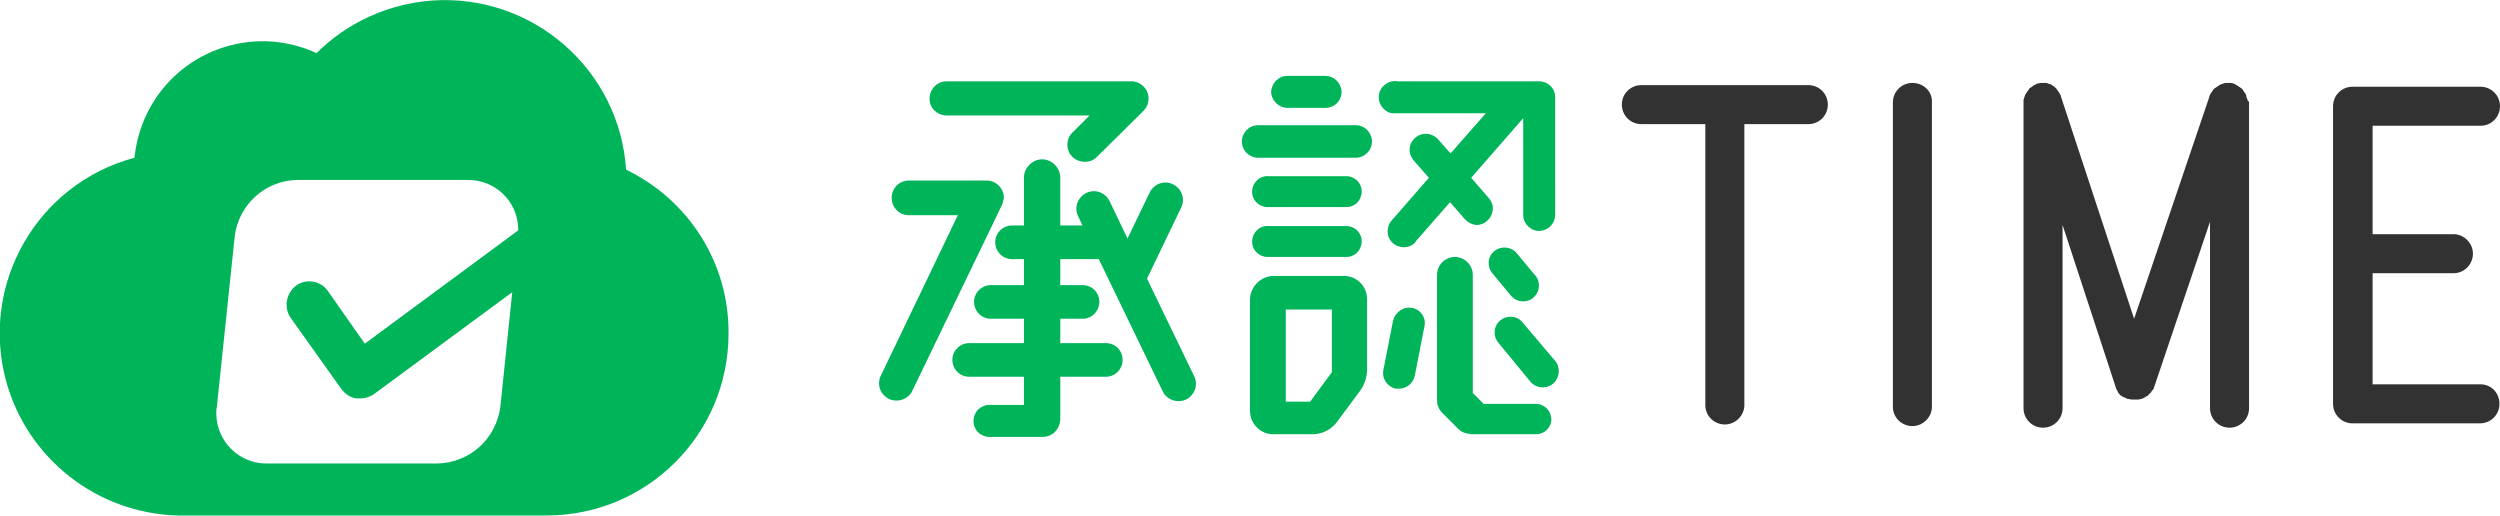 <?xml version="1.0" encoding="utf-8"?>
<!-- Generator: Adobe Illustrator 25.4.6, SVG Export Plug-In . SVG Version: 6.00 Build 0)  -->
<svg version="1.1" id="st_logo_primary" xmlns="http://www.w3.org/2000/svg" xmlns:xlink="http://www.w3.org/1999/xlink" x="0px"
	 y="0px" viewBox="0 0 461.2 95.1" style="enable-background:new 0 0 461.2 95.1;" xml:space="preserve">
<style type="text/css">
	.st0{fill:#323232;}
	.st1{fill:#00B45A;}
</style>
<path class="st0" d="M457.6,70.9h-19.9V50.4h15.1c2-0.1,3.5-1.8,3.4-3.8c-0.1-1.8-1.6-3.3-3.4-3.4h-15.1v-20h19.9
	c2,0,3.6-1.6,3.6-3.6s-1.6-3.6-3.6-3.6c0,0,0,0,0,0H434c-2,0-3.6,1.6-3.6,3.6v54.9c0,2,1.6,3.6,3.6,3.6h23.5c2,0,3.6-1.6,3.6-3.6
	S459.6,70.9,457.6,70.9z"/>
<path class="st0" d="M333.6,15.7h-30.8c-2,0-3.6,1.6-3.6,3.6c0,2,1.6,3.6,3.6,3.6h11.8v52c0.1,2,1.8,3.5,3.8,3.4
	c1.8-0.1,3.3-1.6,3.4-3.4v-52h11.8c2,0,3.6-1.6,3.6-3.6S335.6,15.7,333.6,15.7C333.6,15.7,333.6,15.7,333.6,15.7L333.6,15.7z"/>
<path class="st0" d="M352.8,15.3c-2,0-3.6,1.6-3.6,3.6c0,0,0,0,0,0v56.3c0.1,2,1.8,3.5,3.8,3.4c1.8-0.1,3.3-1.6,3.4-3.4V18.9
	C356.5,16.9,354.9,15.3,352.8,15.3C352.8,15.3,352.8,15.3,352.8,15.3z"/>
<path class="st0" d="M414.6,18.4c0-0.1,0-0.2-0.1-0.3c0-0.1-0.1-0.2-0.1-0.4l-0.1-0.3c0-0.1-0.1-0.2-0.2-0.3
	c-0.1-0.1-0.1-0.2-0.2-0.3c-0.1-0.1-0.1-0.2-0.2-0.3c-0.1-0.1-0.1-0.2-0.2-0.2l-0.3-0.2c-0.1-0.1-0.2-0.1-0.3-0.2
	c-0.1-0.1-0.2-0.1-0.3-0.2c-0.1-0.1-0.2-0.1-0.4-0.2l-0.1-0.1H412l-0.4-0.1h-0.4H411h-0.1c-0.1,0-0.3,0-0.4,0l-0.3,0.1l-0.3,0.1
	c-0.1,0-0.2,0.1-0.3,0.1l-0.3,0.2c-0.1,0.1-0.2,0.1-0.3,0.2c-0.1,0.1-0.2,0.1-0.3,0.2l-0.3,0.2l-0.2,0.3c-0.1,0.1-0.1,0.2-0.2,0.3
	c-0.1,0.1-0.1,0.2-0.2,0.3c-0.1,0.1-0.1,0.2-0.2,0.4s0,0.1,0,0.1l-13.9,41l-13.5-41c0,0,0-0.1,0-0.1s-0.1-0.2-0.2-0.4l-0.2-0.3
	c-0.1-0.1-0.1-0.2-0.2-0.3l-0.2-0.3l-0.2-0.2L379,16c-0.1-0.1-0.2-0.1-0.3-0.2l-0.3-0.2l-0.3-0.1l-0.3-0.1c-0.1,0-0.2-0.1-0.3-0.1
	c-0.1,0-0.2,0-0.4,0h-0.1h-0.2h-0.4l-0.4,0.1h-0.2l-0.1,0.1c-0.1,0-0.2,0.1-0.4,0.2c-0.1,0-0.2,0.1-0.3,0.2
	c-0.1,0.1-0.2,0.1-0.3,0.2l-0.3,0.2l-0.2,0.3l-0.2,0.3c-0.1,0.1-0.1,0.2-0.2,0.3l-0.2,0.3c0,0.1-0.1,0.2-0.1,0.3
	c0,0.1-0.1,0.2-0.1,0.3l-0.1,0.3c0,0.1,0,0.3,0,0.4s0,0.1,0,0.1v56.4c0,2,1.6,3.6,3.6,3.6c2,0,3.6-1.6,3.6-3.6V41.5l9.8,29.9
	c0,0.1,0.1,0.2,0.1,0.3c0,0.1,0,0.1,0.1,0.2c0.1,0.2,0.2,0.4,0.3,0.6l0.1,0.1c0.1,0.1,0.2,0.3,0.4,0.4l0.2,0.1
	c0.1,0.1,0.2,0.2,0.4,0.2l0.2,0.1c0.2,0.1,0.3,0.2,0.5,0.2h0.1l0,0c0.1,0,0.3,0.1,0.5,0.1h0.1c0.2,0,0.4,0,0.6,0l0,0
	c0.2,0,0.4,0,0.6,0l0,0c0.2,0,0.3-0.1,0.5-0.1l0,0h0c0.2-0.1,0.4-0.1,0.5-0.2l0.2-0.1c0.1-0.1,0.2-0.2,0.4-0.2l0.2-0.2
	c0.1-0.1,0.2-0.2,0.4-0.4l0.1-0.1c0.1-0.2,0.2-0.4,0.4-0.5l0.1-0.2c0-0.1,0.1-0.2,0.1-0.3l10.3-30.5v34.4c0,2,1.6,3.6,3.6,3.6
	c2,0,3.6-1.6,3.6-3.6V18.9c0,0,0-0.1,0-0.1S414.6,18.5,414.6,18.4z"/>
<path class="st1" d="M184.8,37.9l-16.5,34.2c-0.5,1.1-1.7,1.8-2.9,1.8c-0.5,0-1-0.1-1.4-0.3c-1.6-0.8-2.3-2.7-1.5-4.3c0,0,0,0,0,0
	l14.2-29.6h-9c-1.8,0-3.2-1.4-3.2-3.2s1.4-3.2,3.2-3.2H182c1.8,0,3.2,1.5,3.2,3.2C185.1,37,185,37.5,184.8,37.9z M174.5,21.3H201
	l-3.1,3.1c-1.3,1.2-1.3,3.3-0.1,4.5s3.3,1.3,4.5,0.1c0,0,0,0,0.1-0.1l8.6-8.5c1.2-1.3,1.2-3.3-0.1-4.5c-0.6-0.6-1.4-0.9-2.2-0.9
	h-34.2c-1.8,0.1-3.1,1.6-3,3.4C171.5,19.9,172.8,21.2,174.5,21.3L174.5,21.3z M211.6,51.4l6.3-13.1c0.8-1.6,0.1-3.5-1.5-4.3
	c-1.6-0.8-3.5-0.1-4.3,1.5l-4.1,8.5l-3.3-6.9c-0.8-1.6-2.7-2.3-4.3-1.5s-2.3,2.7-1.5,4.3l0,0l0.8,1.7h-4.1v-9
	c-0.1-1.8-1.7-3.3-3.5-3.2c-1.7,0.1-3.1,1.5-3.2,3.2v9h-2c-1.7-0.1-3.2,1.2-3.3,2.9s1.2,3.2,2.9,3.3c0.1,0,0.2,0,0.4,0h2v4.8h-5.9
	c-1.7-0.1-3.2,1.2-3.3,2.9s1.2,3.2,2.9,3.3c0.1,0,0.2,0,0.4,0h5.9v4.5H179c-1.7-0.1-3.2,1.2-3.3,2.9c-0.1,1.7,1.2,3.2,2.9,3.3
	c0.1,0,0.2,0,0.4,0h9.9v5.2h-6.2c-1.6-0.1-3,1.1-3.1,2.8c-0.1,1.6,1.1,3,2.8,3.1c0.1,0,0.2,0,0.3,0h9.7c0.6,0,1.2-0.2,1.7-0.5
	c0.9-0.6,1.5-1.7,1.5-2.8v-7.8h8.6c1.7-0.1,3-1.6,2.9-3.3c-0.1-1.6-1.3-2.8-2.9-2.9h-8.6v-4.5h4.3c1.7-0.1,3-1.6,2.9-3.3
	c-0.1-1.6-1.3-2.8-2.9-2.9h-4.3v-4.8h7.1l11.8,24.4c0.5,1.1,1.7,1.8,2.9,1.8c0.5,0,1-0.1,1.4-0.3c1.6-0.8,2.3-2.7,1.5-4.3
	c0,0,0,0,0,0L211.6,51.4z"/>
<path class="st1" d="M258,20.9h16.1l-6.5,7.4l-2.3-2.6c-1.1-1.2-2.9-1.4-4.2-0.3s-1.4,2.9-0.3,4.2l2.8,3.2l-6.8,7.8
	c-1.1,1.2-1.1,3.1,0.1,4.2s3.1,1.1,4.2-0.1c0,0,0.1-0.1,0.1-0.2l6.3-7.2l2.8,3.2c0.6,0.6,1.4,1,2.2,1c1.7-0.1,2.9-1.5,2.9-3.1
	c0-0.7-0.3-1.3-0.7-1.8l-3.3-3.8l9.6-11v18c0.1,1.6,1.5,2.9,3.1,2.8c1.5-0.1,2.7-1.3,2.8-2.8V17.9c0-1.6-1.3-2.9-3-2.9h-26
	c-1.6-0.3-3.2,0.8-3.5,2.4s0.8,3.2,2.4,3.5C257.3,20.9,257.7,20.9,258,20.9L258,20.9z"/>
<path class="st1" d="M280.9,59.5c-1-1.3-2.9-1.4-4.1-0.4c-1.3,1-1.4,2.9-0.4,4.1l6,7.3c1.1,1.2,3,1.3,4.2,0.2c1.1-1,1.3-2.8,0.4-4
	L280.9,59.5z"/>
<path class="st1" d="M275.7,46.3c-1.3,1-1.4,2.9-0.4,4.1c0,0,0,0,0,0l3.4,4.1c0.6,0.7,1.4,1.1,2.3,1.1c1.6,0,2.9-1.3,2.9-2.9
	c0-0.7-0.2-1.4-0.7-1.9l-3.4-4.1C278.8,45.5,277,45.3,275.7,46.3z"/>
<path class="st1" d="M283.2,74.5h-9.6c0,0,0,0,0-0.1l-1.9-1.9V50.7c0-1.8-1.5-3.3-3.3-3.3c-1.8,0-3.3,1.5-3.3,3.3v23.2
	c0,0.9,0.4,1.7,1,2.3l2.9,2.9c0.5,0.5,1.1,0.8,1.8,0.9c0.2,0,0.4,0.1,0.6,0.1h12c1.6,0,2.8-1.3,2.8-2.8
	C286.1,75.7,284.9,74.5,283.2,74.5L283.2,74.5z"/>
<path class="st1" d="M260.5,56.8c-1.6-0.3-3.1,0.8-3.5,2.3l-1.8,9.2c-0.3,1.6,0.8,3.1,2.3,3.4c0.2,0,0.4,0,0.6,0
	c1.4,0,2.6-1,2.9-2.4l1.8-9.2C263.1,58.6,262.1,57.1,260.5,56.8z"/>
<path class="st1" d="M250.1,23.1h-18c-1.7,0-3,1.4-3,3c0,1.7,1.4,3,3,3h18c1.7,0,3-1.4,3-3C253.1,24.5,251.8,23.1,250.1,23.1
	L250.1,23.1z"/>
<path class="st1" d="M237.5,19.9h7c1.7,0,3-1.3,3-3c-0.1-1.6-1.4-2.9-3-2.9h-7c-1.6,0-2.9,1.3-3,2.9
	C234.5,18.5,235.9,19.9,237.5,19.9z"/>
<path class="st1" d="M234,38.2h14.2c1.6,0.1,2.9-1.1,3-2.7c0.1-1.6-1.1-2.9-2.7-3c-0.1,0-0.2,0-0.3,0H234c-1.6-0.1-2.9,1.1-3,2.7
	c-0.1,1.6,1.1,2.9,2.7,3C233.7,38.2,233.8,38.2,234,38.2z"/>
<path class="st1" d="M234,47.4h14.2c1.6,0.1,2.9-1.1,3-2.7c0.1-1.6-1.1-2.9-2.7-3c-0.1,0-0.2,0-0.3,0H234c-1.6-0.1-2.9,1.1-3,2.7
	c-0.1,1.6,1.1,2.9,2.7,3C233.7,47.4,233.8,47.4,234,47.4z"/>
<path class="st1" d="M247.9,50.9H235c-2.4,0-4.4,2-4.4,4.4l0,0v20.5c0,2.4,2,4.4,4.4,4.3h7.2c1.7,0,3.3-0.8,4.4-2.2l4.3-5.8l0,0
	c0.8-1.1,1.3-2.5,1.3-3.9v-13C252.2,52.8,250.3,50.9,247.9,50.9z M245.6,68.8l-3.9,5.3h-4.5v-17h8.5v11.5
	C245.7,68.7,245.7,68.8,245.6,68.8z"/>
<path class="st1" d="M115.5,31.3C114.3,12.8,98.2-1.2,79.7,0.1c-8,0.6-15.6,4-21.3,9.7c-11.9-5.5-26-0.3-31.5,11.6
	c-1.1,2.4-1.8,5-2.1,7.7C6.9,33.9-3.7,52.3,1.1,70.2C5,84.6,17.9,94.7,32.8,95.1l0,0h68c18.6,0,33.6-15,33.6-33.6
	C134.5,48.6,127.1,36.9,115.5,31.3L115.5,31.3z M53.6,58.6L63,71.8c0.7,0.9,1.7,1.6,2.8,1.7c0.2,0,0.5,0,0.7,0
	c0.9,0,1.8-0.3,2.5-0.8l25.5-18.8l-2.2,21.2c-0.8,5.9-5.7,10.3-11.6,10.4H49.3c-5.1,0.1-9.3-4-9.4-9.1c0-0.4,0-0.9,0.1-1.3l3.3-31.5
	c0.7-5.8,5.6-10.3,11.5-10.4h31.4c5.1-0.1,9.3,3.9,9.4,9c0,0.1,0,0.2,0,0.3L67.3,63.4l-6.8-9.7c-1.3-1.9-4-2.4-5.9-1
	C52.8,54.1,52.3,56.7,53.6,58.6z"/>
</svg>
